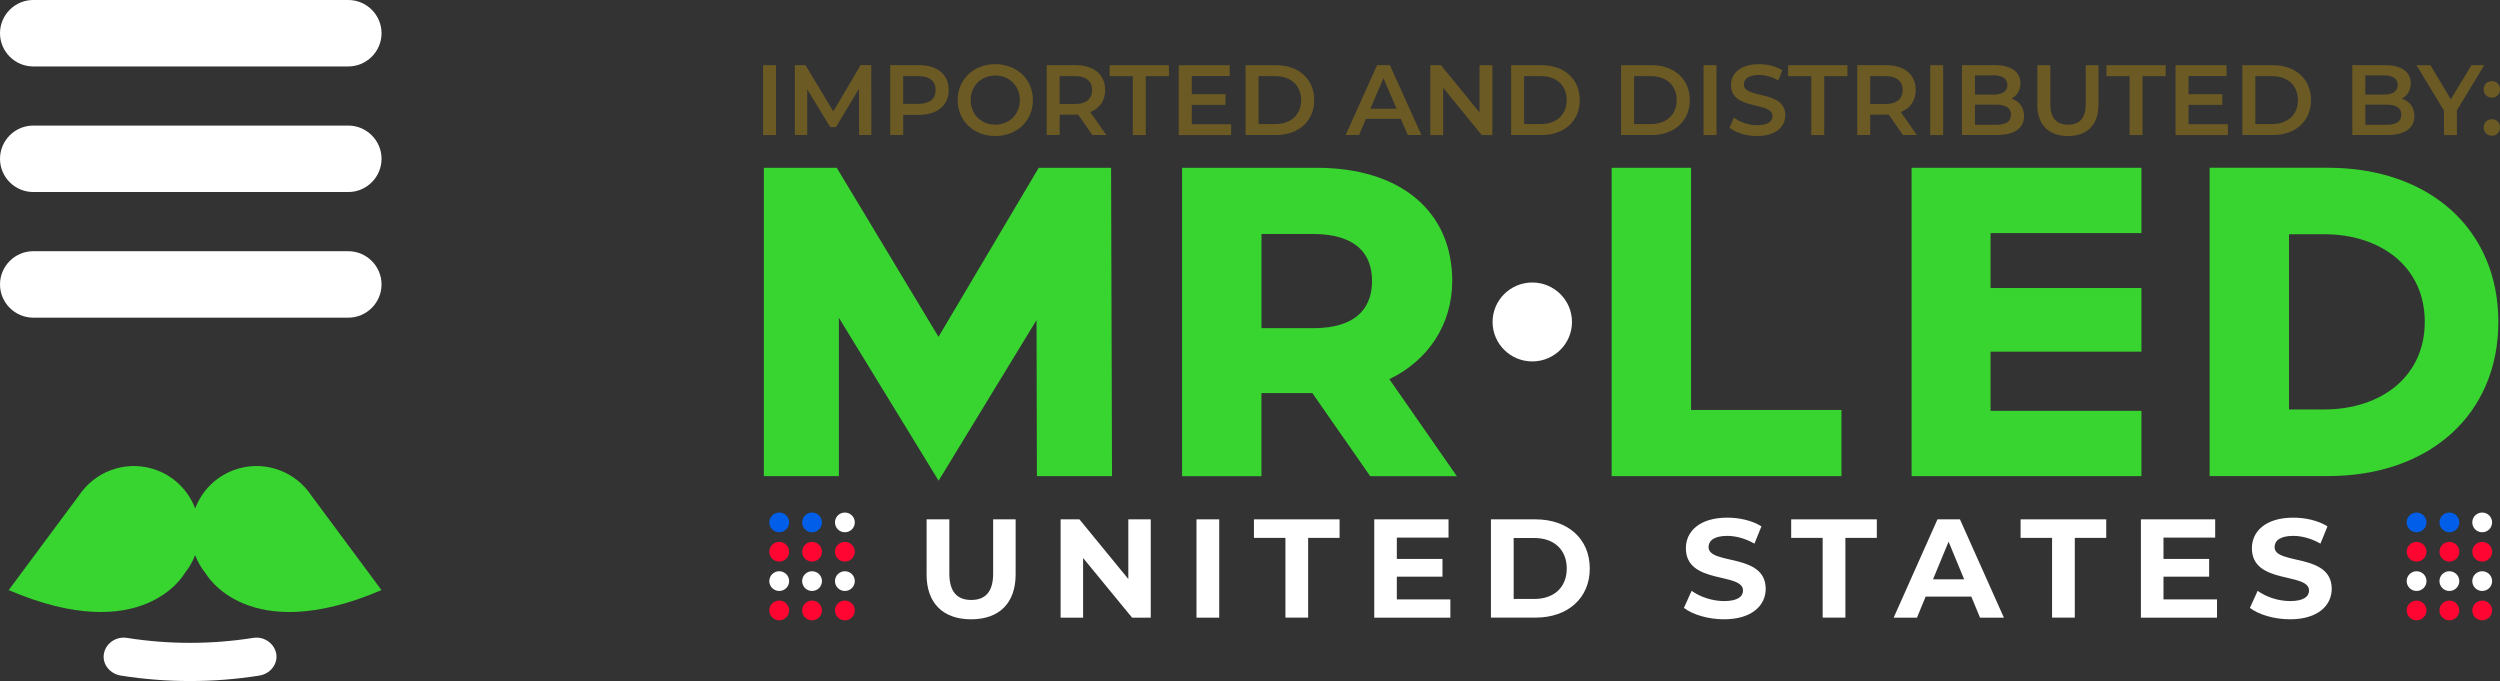 <?xml version="1.0" encoding="UTF-8"?>
<svg id="Capa_1" xmlns="http://www.w3.org/2000/svg" version="1.1" viewBox="0 0 516.99 140.84">
  <rect x="0" y="0" width="516.99" height="140.84" fill="#333333" stroke="none"/>
  <!-- Generator: Adobe Illustrator 29.4.0, SVG Export Plug-In . SVG Version: 2.1.0 Build 152)  -->
  <defs>
    <style>
      .st0 {
        fill: #ff0632;
      }

      .st1 {
        fill: #6b5a24;
      }

      .st2 {
        fill: #fff;
      }

      .st3 {
        fill: #38d430;
      }

      .st4 {
        fill: #005ee9;
      }
    </style>
  </defs>
  <g>
    <path class="st2" d="M72.03,65.69H6.87c-3.78,0-6.87-3.09-6.87-6.87h0c0-3.78,3.09-6.87,6.87-6.87h65.16c3.78,0,6.87,3.09,6.87,6.87h0c0,3.78-3.09,6.87-6.87,6.87Z"/>
    <path class="st2" d="M72.03,39.71H6.87c-3.78,0-6.87-3.09-6.87-6.87h0c0-3.78,3.09-6.87,6.87-6.87h65.16c3.78,0,6.87,3.09,6.87,6.87h0c0,3.78-3.09,6.87-6.87,6.87Z"/>
    <path class="st2" d="M72.03,13.74H6.87c-3.78,0-6.87-3.09-6.87-6.87h0C0,3.09,3.09,0,6.87,0h65.16c3.78,0,6.87,3.09,6.87,6.87h0c0,3.78-3.09,6.87-6.87,6.87Z"/>
    <path class="st3" d="M63.91,101.82c-.06-.07-.11-.15-.16-.22l-.04-.06h0c-3.55-4.5-9.72-6.42-15.38-4.32-3.83,1.42-6.62,4.38-7.97,7.92-1.35-3.54-4.14-6.5-7.97-7.92-5.66-2.1-11.83-.18-15.38,4.32h0s-.05.06-.05.06c-.05.07-.11.14-.16.22L1.8,122.03c27.85,11.93,36.37-3.46,36.37-3.46.9-1.11,1.65-2.37,2.18-3.77.54,1.4,1.28,2.67,2.18,3.77,0,0,8.52,15.39,36.36,3.46l-14.99-20.21Z"/>
    <path class="st2" d="M53.62,139.71c-9.48,1.5-19.13,1.5-28.62,0-2.39-.38-3.95-2.53-3.49-4.65h0c.46-2.13,2.58-3.49,4.72-3.15,8.66,1.37,17.49,1.37,26.15,0,2.14-.34,4.26,1.03,4.72,3.15h0c.46,2.12-1.11,4.28-3.49,4.65Z"/>
  </g>
  <g>
    <g>
      <path class="st1" d="M157.8,13.48h2.68v14.45h-2.68v-14.45Z"/>
      <path class="st1" d="M177.65,27.92l-.02-9.58-4.75,7.93h-1.2l-4.75-7.8v9.45h-2.56v-14.45h2.21l5.74,9.58,5.64-9.58h2.21l.02,14.45h-2.54Z"/>
      <path class="st1" d="M196.19,18.61c0,3.18-2.35,5.14-6.15,5.14h-3.26v4.17h-2.68v-14.45h5.94c3.8,0,6.15,1.94,6.15,5.14ZM193.48,18.61c0-1.82-1.22-2.87-3.57-2.87h-3.14v5.74h3.14c2.35,0,3.57-1.05,3.57-2.87Z"/>
      <path class="st1" d="M198.04,20.7c0-4.27,3.3-7.43,7.78-7.43s7.78,3.14,7.78,7.43-3.3,7.43-7.78,7.43-7.78-3.16-7.78-7.43ZM210.9,20.7c0-2.95-2.17-5.08-5.08-5.08s-5.08,2.13-5.08,5.08,2.17,5.08,5.08,5.08,5.08-2.12,5.08-5.08Z"/>
      <path class="st1" d="M225.9,27.92l-2.95-4.23c-.19.02-.37.02-.56.02h-3.26v4.21h-2.68v-14.45h5.94c3.8,0,6.15,1.94,6.15,5.14,0,2.19-1.11,3.8-3.08,4.56l3.32,4.75h-2.89ZM222.27,15.75h-3.14v5.76h3.14c2.35,0,3.57-1.07,3.57-2.89s-1.22-2.87-3.57-2.87Z"/>
      <path class="st1" d="M234.26,15.75h-4.79v-2.27h12.26v2.27h-4.79v12.18h-2.68v-12.18Z"/>
      <path class="st1" d="M254.59,25.68v2.25h-10.83v-14.45h10.55v2.25h-7.86v3.75h6.98v2.21h-6.98v3.99h8.15Z"/>
      <path class="st1" d="M257.58,13.48h6.31c4.69,0,7.88,2.89,7.88,7.22s-3.2,7.22-7.88,7.22h-6.31v-14.45ZM263.77,25.65c3.22,0,5.3-1.96,5.3-4.95s-2.08-4.95-5.3-4.95h-3.51v9.9h3.51Z"/>
      <path class="st1" d="M289.69,24.58h-7.22l-1.43,3.34h-2.76l6.5-14.45h2.64l6.52,14.45h-2.81l-1.45-3.34ZM288.81,22.48l-2.72-6.31-2.7,6.31h5.43Z"/>
      <path class="st1" d="M308.62,13.48v14.45h-2.21l-7.97-9.78v9.78h-2.66v-14.45h2.21l7.97,9.78v-9.78h2.66Z"/>
      <path class="st1" d="M312.5,13.48h6.31c4.69,0,7.88,2.89,7.88,7.22s-3.2,7.22-7.88,7.22h-6.31v-14.45ZM318.69,25.65c3.22,0,5.3-1.96,5.3-4.95s-2.08-4.95-5.3-4.95h-3.51v9.9h3.51Z"/>
      <path class="st1" d="M335.24,13.48h6.32c4.68,0,7.88,2.89,7.88,7.22s-3.2,7.22-7.88,7.22h-6.32v-14.45ZM341.43,25.65c3.22,0,5.3-1.96,5.3-4.95s-2.08-4.95-5.3-4.95h-3.51v9.9h3.51Z"/>
      <path class="st1" d="M352.29,13.48h2.68v14.45h-2.68v-14.45Z"/>
      <path class="st1" d="M357.65,26.4l.93-2.09c1.16.93,2.99,1.59,4.77,1.59,2.25,0,3.2-.81,3.2-1.88,0-3.12-8.59-1.08-8.59-6.44,0-2.33,1.86-4.31,5.82-4.31,1.73,0,3.55.45,4.81,1.28l-.85,2.09c-1.3-.77-2.72-1.14-3.98-1.14-2.23,0-3.14.87-3.14,1.96,0,3.08,8.57,1.07,8.57,6.38,0,2.31-1.88,4.29-5.84,4.29-2.25,0-4.5-.7-5.7-1.73Z"/>
      <path class="st1" d="M374.57,15.75h-4.79v-2.27h12.26v2.27h-4.79v12.18h-2.68v-12.18Z"/>
      <path class="st1" d="M393.52,27.92l-2.95-4.23c-.19.02-.37.02-.56.02h-3.26v4.21h-2.68v-14.45h5.94c3.8,0,6.15,1.94,6.15,5.14,0,2.19-1.11,3.8-3.08,4.56l3.32,4.75h-2.89ZM389.89,15.75h-3.14v5.76h3.14c2.35,0,3.57-1.07,3.57-2.89s-1.22-2.87-3.57-2.87Z"/>
      <path class="st1" d="M399.16,13.48h2.68v14.45h-2.68v-14.45Z"/>
      <path class="st1" d="M418.57,24c0,2.48-1.94,3.92-5.66,3.92h-7.18v-14.45h6.77c3.47,0,5.32,1.46,5.32,3.75,0,1.49-.74,2.58-1.86,3.18,1.55.49,2.6,1.71,2.6,3.59ZM408.42,15.58v3.98h3.8c1.86,0,2.91-.66,2.91-1.98s-1.05-2-2.91-2h-3.8ZM415.87,23.73c0-1.44-1.09-2.09-3.12-2.09h-4.33v4.17h4.33c2.02,0,3.12-.64,3.12-2.09Z"/>
      <path class="st1" d="M421.32,21.63v-8.15h2.68v8.05c0,2.97,1.34,4.25,3.67,4.25s3.65-1.28,3.65-4.25v-8.05h2.64v8.15c0,4.21-2.37,6.5-6.32,6.5s-6.34-2.29-6.34-6.5Z"/>
      <path class="st1" d="M440.39,15.75h-4.79v-2.27h12.26v2.27h-4.79v12.18h-2.68v-12.18Z"/>
      <path class="st1" d="M460.72,25.68v2.25h-10.83v-14.45h10.55v2.25h-7.86v3.75h6.98v2.21h-6.98v3.99h8.15Z"/>
      <path class="st1" d="M463.71,13.48h6.32c4.68,0,7.88,2.89,7.88,7.22s-3.2,7.22-7.88,7.22h-6.32v-14.45ZM469.9,25.65c3.22,0,5.3-1.96,5.3-4.95s-2.08-4.95-5.3-4.95h-3.51v9.9h3.51Z"/>
      <path class="st1" d="M499.29,24c0,2.48-1.94,3.92-5.66,3.92h-7.18v-14.45h6.77c3.47,0,5.32,1.46,5.32,3.75,0,1.49-.74,2.58-1.86,3.18,1.55.49,2.6,1.71,2.6,3.59ZM489.13,15.58v3.98h3.8c1.86,0,2.91-.66,2.91-1.98s-1.05-2-2.91-2h-3.8ZM496.58,23.73c0-1.44-1.09-2.09-3.12-2.09h-4.33v4.17h4.33c2.02,0,3.12-.64,3.12-2.09Z"/>
      <path class="st1" d="M508.08,22.83v5.1h-2.68v-5.06l-5.68-9.39h2.87l4.23,7.04,4.27-7.04h2.64l-5.66,9.35Z"/>
      <path class="st1" d="M513.61,18.49c0-1.03.76-1.71,1.69-1.71s1.69.68,1.69,1.71-.76,1.71-1.69,1.71-1.69-.72-1.69-1.71ZM513.61,26.36c0-1.03.76-1.71,1.69-1.71s1.69.68,1.69,1.71-.76,1.71-1.69,1.71-1.69-.72-1.69-1.71Z"/>
    </g>
    <g>
      <g>
        <g>
          <polygon class="st3" points="214.8 34.7 194.08 69.65 173.04 34.7 157.96 34.7 157.96 98.46 173.48 98.46 173.48 65.72 194.1 99.41 214.35 66.19 214.43 98.46 229.96 98.46 229.77 34.7 214.8 34.7"/>
          <path class="st3" d="M300.32,58.12c0-14.44-10.72-23.42-27.98-23.42h-27.89v63.77h16.41v-17.19h10.52l11.97,17.19h17.92l-13.96-20.06c8.17-3.94,13-11.44,13-20.28ZM283.73,58.12c0,4.44-2.11,9.74-12.18,9.74h-10.68v-19.47h10.68c5.56,0,12.18,1.69,12.18,9.74Z"/>
          <polygon class="st3" points="349.7 34.7 333.28 34.7 333.28 98.46 380.81 98.46 380.81 84.78 349.7 84.78 349.7 34.7"/>
          <polygon class="st3" points="395.31 98.46 442.84 98.46 442.84 84.96 411.64 84.96 411.64 72.72 442.84 72.72 442.84 59.56 411.64 59.56 411.64 48.2 442.84 48.2 442.84 34.7 395.31 34.7 395.31 98.46"/>
          <path class="st3" d="M481.41,34.68h-24.47v63.77h24.47c21.08,0,35.24-12.81,35.24-31.88s-14.16-31.88-35.24-31.88ZM501.43,66.56c0,5.38-2.04,9.95-5.89,13.22-3.72,3.15-8.99,4.89-14.83,4.89h-7.35v-36.23h7.35c5.84,0,11.11,1.74,14.83,4.89,3.86,3.27,5.89,7.84,5.89,13.22Z"/>
        </g>
        <ellipse class="st2" cx="316.87" cy="66.58" rx="8.21" ry="8.16"/>
      </g>
      <g>
        <g>
          <path class="st4" d="M163.19,108.03c0,1.12-.92,2.04-2.05,2.04s-2.05-.91-2.05-2.04.92-2.04,2.05-2.04,2.05.91,2.05,2.04Z"/>
          <path class="st4" d="M169.98,108.03c0,1.12-.92,2.04-2.05,2.04s-2.05-.91-2.05-2.04.92-2.04,2.05-2.04,2.05.91,2.05,2.04Z"/>
          <path class="st2" d="M176.77,108.03c0,1.12-.92,2.04-2.05,2.04s-2.05-.91-2.05-2.04.92-2.04,2.05-2.04,2.05.91,2.05,2.04Z"/>
        </g>
        <g>
          <path class="st0" d="M163.19,114.1c0,1.12-.92,2.04-2.05,2.04s-2.05-.91-2.05-2.04.92-2.04,2.05-2.04,2.05.91,2.05,2.04Z"/>
          <path class="st0" d="M169.98,114.1c0,1.12-.92,2.04-2.05,2.04s-2.05-.91-2.05-2.04.92-2.04,2.05-2.04,2.05.91,2.05,2.04Z"/>
          <path class="st0" d="M176.77,114.1c0,1.12-.92,2.04-2.05,2.04s-2.05-.91-2.05-2.04.92-2.04,2.05-2.04,2.05.91,2.05,2.04Z"/>
        </g>
        <g>
          <path class="st2" d="M163.19,120.17c0,1.13-.92,2.04-2.05,2.04s-2.05-.91-2.05-2.04.92-2.04,2.05-2.04,2.05.91,2.05,2.04Z"/>
          <path class="st2" d="M169.98,120.17c0,1.13-.92,2.04-2.05,2.04s-2.05-.91-2.05-2.04.92-2.04,2.05-2.04,2.05.91,2.05,2.04Z"/>
          <path class="st2" d="M176.77,120.17c0,1.13-.92,2.04-2.05,2.04s-2.05-.91-2.05-2.04.92-2.04,2.05-2.04,2.05.91,2.05,2.04Z"/>
        </g>
        <g>
          <path class="st0" d="M163.19,126.24c0,1.12-.92,2.04-2.05,2.04s-2.05-.91-2.05-2.04.92-2.04,2.05-2.04,2.05.91,2.05,2.04Z"/>
          <path class="st0" d="M169.98,126.24c0,1.12-.92,2.04-2.05,2.04s-2.05-.91-2.05-2.04.92-2.04,2.05-2.04,2.05.91,2.05,2.04Z"/>
          <path class="st0" d="M176.77,126.24c0,1.12-.92,2.04-2.05,2.04s-2.05-.91-2.05-2.04.92-2.04,2.05-2.04,2.05.91,2.05,2.04Z"/>
        </g>
      </g>
      <g>
        <g>
          <path class="st4" d="M501.79,108.03c0,1.12-.92,2.04-2.05,2.04s-2.05-.91-2.05-2.04.92-2.04,2.05-2.04,2.05.91,2.05,2.04Z"/>
          <path class="st4" d="M508.57,108.03c0,1.12-.92,2.04-2.05,2.04s-2.05-.91-2.05-2.04.92-2.04,2.05-2.04,2.05.91,2.05,2.04Z"/>
          <path class="st2" d="M515.36,108.03c0,1.12-.92,2.04-2.05,2.04s-2.05-.91-2.05-2.04.92-2.04,2.05-2.04,2.05.91,2.05,2.04Z"/>
        </g>
        <g>
          <path class="st0" d="M501.79,114.1c0,1.12-.92,2.04-2.05,2.04s-2.05-.91-2.05-2.04.92-2.04,2.05-2.04,2.05.91,2.05,2.04Z"/>
          <path class="st0" d="M508.57,114.1c0,1.12-.92,2.04-2.05,2.04s-2.05-.91-2.05-2.04.92-2.04,2.05-2.04,2.05.91,2.05,2.04Z"/>
          <path class="st0" d="M515.36,114.1c0,1.12-.92,2.04-2.05,2.04s-2.05-.91-2.05-2.04.92-2.04,2.05-2.04,2.05.91,2.05,2.04Z"/>
        </g>
        <g>
          <path class="st2" d="M501.79,120.17c0,1.13-.92,2.04-2.05,2.04s-2.05-.91-2.05-2.04.92-2.04,2.05-2.04,2.05.91,2.05,2.04Z"/>
          <path class="st2" d="M508.57,120.17c0,1.13-.92,2.04-2.05,2.04s-2.05-.91-2.05-2.04.92-2.04,2.05-2.04,2.05.91,2.05,2.04Z"/>
          <path class="st2" d="M515.36,120.17c0,1.13-.92,2.04-2.05,2.04s-2.05-.91-2.05-2.04.92-2.04,2.05-2.04,2.05.91,2.05,2.04Z"/>
        </g>
        <g>
          <path class="st0" d="M501.79,126.24c0,1.12-.92,2.04-2.05,2.04s-2.05-.91-2.05-2.04.92-2.04,2.05-2.04,2.05.91,2.05,2.04Z"/>
          <path class="st0" d="M508.57,126.24c0,1.12-.92,2.04-2.05,2.04s-2.05-.91-2.05-2.04.92-2.04,2.05-2.04,2.05.91,2.05,2.04Z"/>
          <path class="st0" d="M515.36,126.24c0,1.12-.92,2.04-2.05,2.04s-2.05-.91-2.05-2.04.92-2.04,2.05-2.04,2.05.91,2.05,2.04Z"/>
        </g>
      </g>
      <g>
        <path class="st2" d="M191.62,118.78v-11.38h4.7v11.21c0,3.86,1.68,5.46,4.53,5.46s4.53-1.6,4.53-5.46v-11.21h4.65v11.38c0,5.98-3.43,9.29-9.21,9.29s-9.21-3.31-9.21-9.29Z"/>
        <path class="st2" d="M237.97,107.4v20.33h-3.86l-10.13-12.34v12.34h-4.65v-20.33h3.89l10.11,12.34v-12.34h4.65Z"/>
        <path class="st2" d="M247.43,107.4h4.7v20.33h-4.7v-20.33Z"/>
        <path class="st2" d="M265.81,111.23h-6.5v-3.83h17.71v3.83h-6.5v16.49h-4.7v-16.49Z"/>
        <path class="st2" d="M299.93,123.95v3.78h-15.74v-20.33h15.36v3.78h-10.69v4.41h9.44v3.66h-9.44v4.7h11.06Z"/>
        <path class="st2" d="M308.32,107.4h9.23c6.65,0,11.21,4.01,11.21,10.16s-4.56,10.16-11.21,10.16h-9.23v-20.33ZM317.32,123.86c4.04,0,6.68-2.41,6.68-6.3s-2.64-6.3-6.68-6.3h-4.3v12.6h4.3Z"/>
        <path class="st2" d="M348.22,125.72l1.6-3.54c1.71,1.25,4.27,2.12,6.71,2.12,2.79,0,3.92-.93,3.92-2.18,0-3.81-11.82-1.19-11.82-8.74,0-3.46,2.79-6.33,8.57-6.33,2.56,0,5.17.61,7.06,1.8l-1.45,3.57c-1.89-1.07-3.83-1.6-5.63-1.6-2.79,0-3.86,1.05-3.86,2.32,0,3.75,11.82,1.16,11.82,8.63,0,3.4-2.82,6.3-8.63,6.3-3.22,0-6.48-.96-8.28-2.35Z"/>
        <path class="st2" d="M376.91,111.23h-6.5v-3.83h17.71v3.83h-6.5v16.49h-4.7v-16.49Z"/>
        <path class="st2" d="M407.66,123.37h-9.44l-1.8,4.36h-4.82l9.06-20.33h4.65l9.09,20.33h-4.94l-1.8-4.36ZM406.18,119.8l-3.22-7.78-3.22,7.78h6.45Z"/>
        <path class="st2" d="M424.35,111.23h-6.5v-3.83h17.71v3.83h-6.5v16.49h-4.7v-16.49Z"/>
        <path class="st2" d="M458.47,123.95v3.78h-15.74v-20.33h15.36v3.78h-10.69v4.41h9.44v3.66h-9.44v4.7h11.06Z"/>
        <path class="st2" d="M465.27,125.72l1.6-3.54c1.71,1.25,4.27,2.12,6.71,2.12,2.79,0,3.92-.93,3.92-2.18,0-3.81-11.82-1.19-11.82-8.74,0-3.46,2.79-6.33,8.57-6.33,2.56,0,5.17.61,7.06,1.8l-1.45,3.57c-1.89-1.07-3.83-1.6-5.63-1.6-2.79,0-3.86,1.05-3.86,2.32,0,3.75,11.82,1.16,11.82,8.63,0,3.4-2.82,6.3-8.63,6.3-3.22,0-6.48-.96-8.28-2.35Z"/>
      </g>
    </g>
  </g>
</svg>